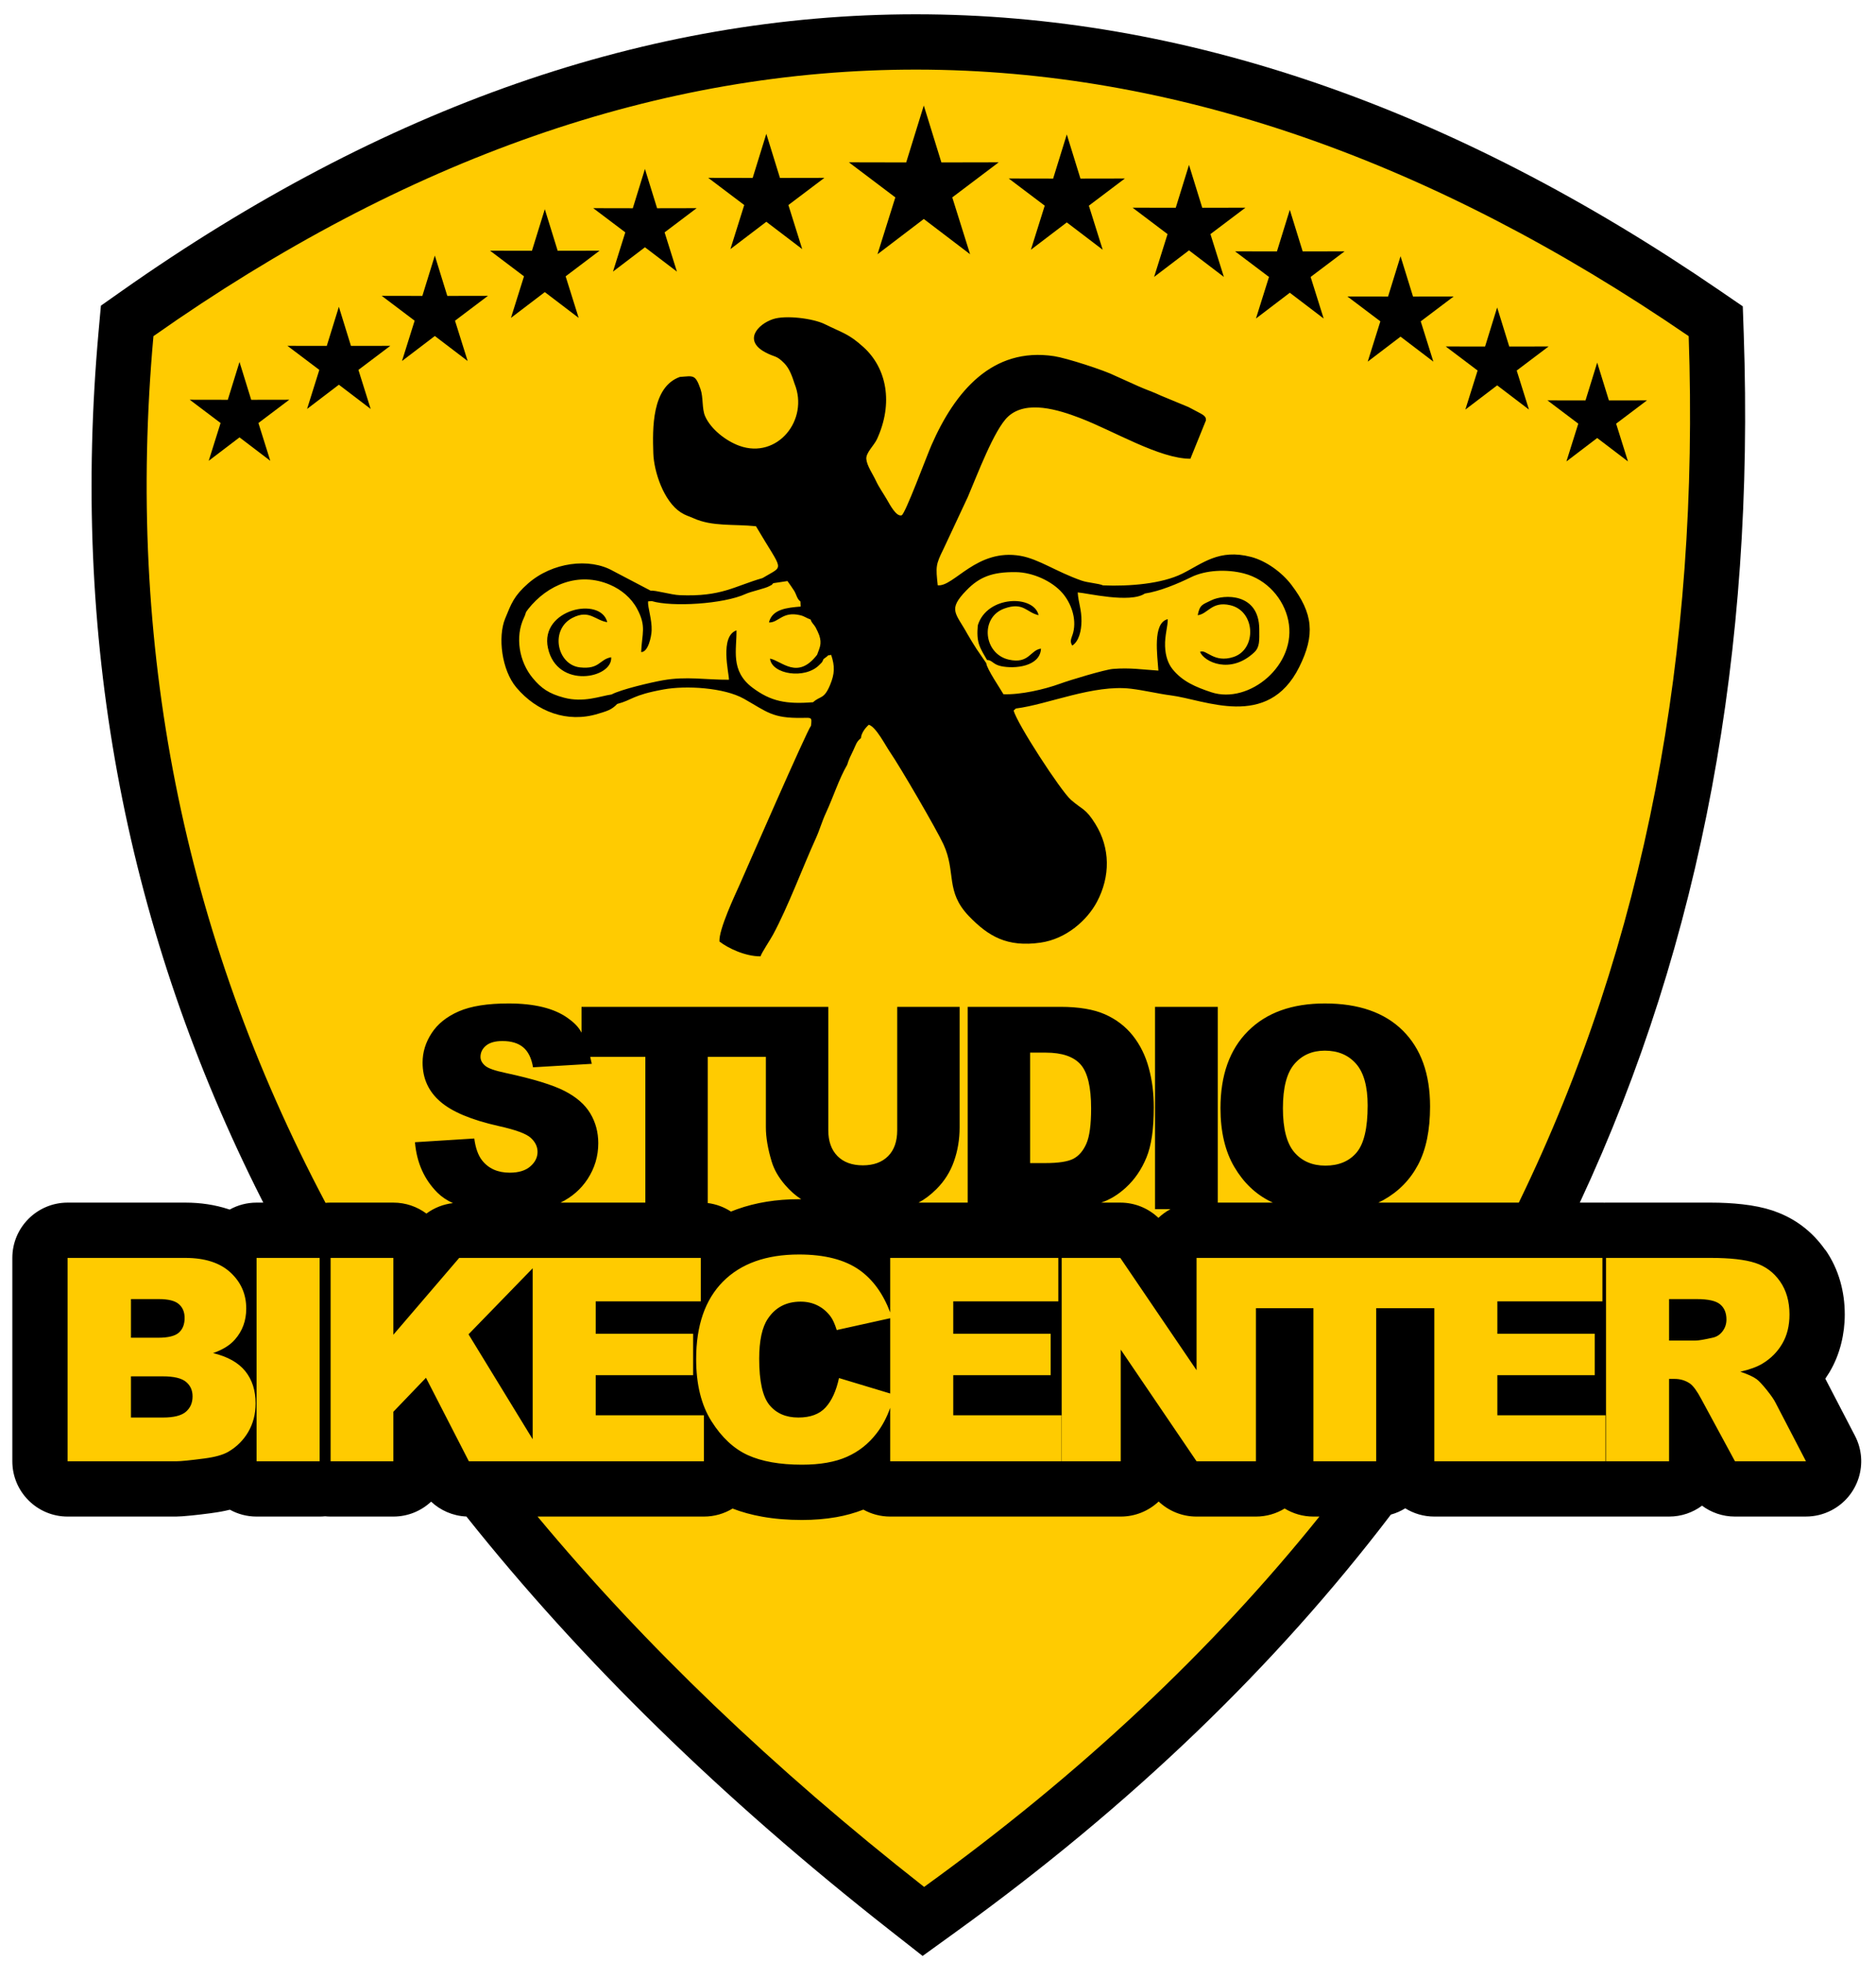 <?xml version="1.0" encoding="UTF-8"?>
<!DOCTYPE svg PUBLIC "-//W3C//DTD SVG 1.1//EN" "http://www.w3.org/Graphics/SVG/1.1/DTD/svg11.dtd">
<svg version="1.1" xmlns="http://www.w3.org/2000/svg" xmlns:xlink="http://www.w3.org/1999/xlink" x="0" y="0" width="220" height="230" viewBox="0, 0, 220, 230">
  <g id="Layer_1">
    <path d="M14.272,34.119 C45.045,12.451 76.089,1.678 107.392,1.678 C138.783,1.678 170.214,12.517 201.68,34.069 L204.377,35.916 L204.491,39.209 C205.761,76.096 199.657,110.145 185.266,141 L187.919,141 L188.13,141.004 L188.341,141 L200.619,141 C201.93,141 203.171,141.065 204.341,141.197 C205.659,141.345 206.826,141.584 207.837,141.917 C207.978,141.963 208.117,142.014 208.253,142.068 C209.367,142.473 210.387,143.022 211.314,143.713 C212.356,144.488 213.265,145.433 214.043,146.543 L214.051,146.556 L214.068,146.543 C214.847,147.662 215.425,148.891 215.808,150.23 C216.161,151.469 216.337,152.765 216.337,154.115 C216.337,155.26 216.199,156.392 215.922,157.507 C215.625,158.703 215.177,159.812 214.576,160.83 L214.449,161.036 C214.323,161.242 214.192,161.445 214.055,161.643 L217.534,168.338 C219.185,171.513 217.949,175.424 214.774,177.074 C213.818,177.571 212.795,177.806 211.787,177.805 L211.787,177.808 L203.461,177.808 C202.013,177.808 200.676,177.334 199.598,176.531 C198.518,177.334 197.183,177.808 195.735,177.808 L168.203,177.808 C166.952,177.808 165.785,177.454 164.795,176.84 C164.277,177.161 163.71,177.412 163.109,177.577 C149.625,195.287 132.714,211.617 112.143,226.471 L108.196,229.322 L104.37,226.32 C84.688,210.874 68.141,194.698 54.695,177.802 C53.098,177.732 51.65,177.083 50.557,176.061 C49.398,177.144 47.842,177.808 46.13,177.808 L38.77,177.808 C38.552,177.808 38.337,177.797 38.125,177.776 C37.913,177.797 37.698,177.808 37.482,177.808 L30.088,177.808 C28.954,177.808 27.888,177.517 26.96,177.004 C26.316,177.165 25.593,177.297 24.789,177.401 L24.789,177.405 C23.846,177.528 23.087,177.618 22.517,177.675 C21.63,177.763 21.008,177.808 20.651,177.808 L7.929,177.808 C4.35,177.808 1.447,174.907 1.447,171.326 L1.447,147.482 C1.447,143.902 4.35,141 7.929,141 L21.733,141 C23.52,141 25.193,141.252 26.753,141.756 L26.936,141.816 C27.869,141.296 28.944,141 30.088,141 L30.874,141 C30.575,140.411 30.278,139.821 29.986,139.231 C14.449,107.84 8.368,74.367 11.562,38.854 L11.834,35.836 z" fill="#000000"/>
    <path d="M17.994,39.412 C77.397,-2.415 137.43,-2.098 198.034,39.412 C199.308,76.395 192.989,110.385 178.113,141 L161.64,141 C161.853,140.899 162.061,140.793 162.262,140.681 C164.023,139.693 165.375,138.313 166.308,136.541 C167.241,134.768 167.705,132.5 167.705,129.728 C167.705,125.914 166.639,122.944 164.503,120.824 C162.367,118.71 159.325,117.649 155.377,117.649 C151.524,117.649 148.521,118.726 146.362,120.885 C144.204,123.037 143.127,126.052 143.127,129.922 C143.127,132.693 143.674,135.001 144.762,136.839 C145.849,138.682 147.273,140.03 149.024,140.885 C149.105,140.925 149.186,140.962 149.269,141 L142.806,141 L142.806,118.047 L135.453,118.047 L135.453,141.763 L137.267,141.763 C136.748,142.04 136.272,142.386 135.85,142.788 C134.687,141.68 133.112,141 131.379,141 L129.133,141 C130.161,140.657 131.129,140.067 132.041,139.229 C133.068,138.285 133.868,137.115 134.443,135.718 C135.022,134.322 135.309,132.356 135.309,129.822 C135.309,128.205 135.116,126.676 134.724,125.229 C134.338,123.783 133.714,122.519 132.852,121.426 C131.986,120.338 130.893,119.504 129.573,118.92 C128.254,118.34 126.515,118.047 124.373,118.047 L113.481,118.047 L113.481,141 L107.719,141 C108.445,140.615 109.147,140.085 109.826,139.406 C110.759,138.473 111.443,137.385 111.879,136.138 C112.316,134.896 112.536,133.57 112.536,132.174 L112.536,118.047 L105.216,118.047 L105.216,132.511 C105.216,133.825 104.857,134.841 104.145,135.553 C103.427,136.27 102.439,136.629 101.186,136.629 C99.917,136.629 98.923,136.265 98.205,135.536 C97.493,134.812 97.134,133.803 97.134,132.511 L97.134,118.047 C87.801,118.047 81.072,118.047 68.195,118.047 L68.195,121.078 L68.185,121.058 C67.82,120.336 67.209,119.805 66.561,119.345 C64.97,118.214 62.663,117.649 59.632,117.649 C57.165,117.649 55.222,117.959 53.802,118.577 C52.384,119.195 51.324,120.045 50.617,121.133 C49.911,122.215 49.557,123.363 49.557,124.578 C49.557,126.433 50.247,127.956 51.627,129.149 C52.996,130.347 55.282,131.307 58.495,132.025 C60.455,132.461 61.703,132.914 62.237,133.4 C62.773,133.886 63.039,134.437 63.039,135.05 C63.039,135.696 62.757,136.265 62.188,136.756 C61.625,137.247 60.819,137.49 59.776,137.49 C58.374,137.49 57.297,137.01 56.541,136.055 C56.077,135.469 55.768,134.609 55.619,133.482 L48.663,133.918 C48.867,136.309 49.746,138.28 51.296,139.831 C51.781,140.316 52.387,140.726 53.115,141.059 C52.007,141.186 50.93,141.597 50.004,142.284 C48.923,141.477 47.582,141 46.13,141 L38.77,141 C38.57,141 38.372,141.008 38.176,141.027 C21.412,109.371 14.749,75.485 17.994,39.412 z M69.215,123.91 L75.681,123.91 L75.681,141 L65.735,141 C67.074,140.344 68.125,139.424 68.901,138.246 C69.74,136.96 70.159,135.558 70.159,134.04 C70.159,132.743 69.845,131.572 69.216,130.529 C68.586,129.48 67.577,128.608 66.19,127.901 C64.811,127.194 62.519,126.494 59.318,125.803 C58.026,125.533 57.209,125.246 56.872,124.932 C56.524,124.628 56.347,124.291 56.347,123.915 C56.347,123.397 56.562,122.955 56.993,122.596 C57.424,122.237 58.07,122.055 58.92,122.055 C59.952,122.055 60.764,122.298 61.355,122.79 C61.94,123.275 62.327,124.059 62.509,125.135 L69.398,124.727 z M89.814,132.174 C89.814,133.339 90.04,134.675 90.494,136.182 C90.775,137.12 91.294,138.031 92.056,138.914 C92.641,139.598 93.276,140.16 93.958,140.601 L93.7,140.6 C91.055,140.6 88.635,140.992 86.44,141.775 C86.196,141.861 85.956,141.953 85.718,142.049 C84.917,141.526 83.994,141.176 83.001,141.051 L83.001,123.91 L89.814,123.91 z M154.728,177.808 C142.185,193.429 126.793,207.927 108.371,221.23 C90.659,207.331 75.557,192.855 63.04,177.808 L82.548,177.808 C83.779,177.808 84.929,177.465 85.91,176.87 C86.988,177.285 88.149,177.604 89.394,177.824 C90.833,178.079 92.383,178.208 94.045,178.208 C95.47,178.208 96.814,178.096 98.077,177.875 C99.182,177.681 100.24,177.386 101.25,176.993 C102.181,177.513 103.255,177.808 104.397,177.808 L131.429,177.808 C133.15,177.808 134.715,177.138 135.875,176.043 C137.036,177.138 138.6,177.808 140.321,177.808 L147.282,177.808 C148.516,177.808 149.671,177.462 150.653,176.863 C151.637,177.462 152.791,177.808 154.026,177.808 z M120.801,123.413 L120.801,136.364 L122.601,136.364 C124.136,136.364 125.229,136.193 125.88,135.857 C126.526,135.514 127.034,134.923 127.403,134.079 C127.774,133.229 127.956,131.859 127.956,129.96 C127.956,127.449 127.547,125.732 126.725,124.804 C125.902,123.877 124.539,123.413 122.634,123.413 z M150.448,129.939 C150.448,132.328 150.895,134.051 151.784,135.094 C152.678,136.138 153.893,136.663 155.427,136.663 C157,136.663 158.226,136.148 159.088,135.128 C159.955,134.1 160.385,132.268 160.385,129.612 C160.385,127.382 159.932,125.753 159.032,124.727 C158.127,123.695 156.906,123.181 155.361,123.181 C153.882,123.181 152.689,123.705 151.795,124.749 C150.895,125.792 150.448,127.526 150.448,129.939" fill="#FFCB01"/>
    <path d="M28.087,42.438 L29.458,46.873 L33.924,46.865 L30.305,49.596 L31.696,54.026 L28.087,51.279 L24.477,54.026 L25.868,49.596 L22.249,46.865 L26.715,46.873 z" fill="#000000"/>
    <path d="M39.739,35.972 L41.156,40.553 L45.771,40.546 L42.032,43.368 L43.468,47.945 L39.739,45.106 L36.011,47.945 L37.447,43.368 L33.707,40.546 L38.322,40.553 z" fill="#000000"/>
    <path d="M50.992,29.966 L52.456,34.695 L57.22,34.686 L53.359,37.6 L54.842,42.325 L50.992,39.394 L47.143,42.325 L48.625,37.6 L44.766,34.686 L49.53,34.695 z" fill="#000000"/>
    <path d="M63.89,24.524 L65.399,29.401 L70.311,29.392 L66.332,32.397 L67.86,37.269 L63.89,34.247 L59.921,37.269 L61.449,32.397 L57.469,29.392 L62.382,29.401 z" fill="#000000"/>
    <path d="M75.633,19.809 L77.058,24.415 L81.697,24.406 L77.938,27.243 L79.382,31.844 L75.633,28.99 L71.885,31.844 L73.329,27.243 L69.569,24.406 L74.209,24.415 z" fill="#000000"/>
    <path d="M89.867,15.688 L91.466,20.861 L96.677,20.852 L92.455,24.038 L94.076,29.206 L89.867,26.001 L85.656,29.206 L87.277,24.038 L83.056,20.852 L88.266,20.861 z" fill="#000000"/>
    <path d="M187.305,42.514 L185.934,46.948 L181.468,46.94 L185.087,49.672 L183.696,54.101 L187.305,51.354 L190.914,54.101 L189.524,49.672 L193.143,46.94 L188.677,46.948 z" fill="#000000"/>
    <path d="M175.573,36.047 L174.156,40.629 L169.541,40.621 L173.28,43.443 L171.844,48.02 L175.573,45.181 L179.302,48.02 L177.865,43.443 L181.605,40.621 L176.99,40.629 z" fill="#000000"/>
    <path d="M164.243,30.041 L162.779,34.77 L158.016,34.762 L161.876,37.675 L160.394,42.4 L164.243,39.47 L168.092,42.4 L166.61,37.675 L170.47,34.762 L165.706,34.77 z" fill="#000000"/>
    <path d="M151.257,24.6 L149.748,29.476 L144.836,29.468 L148.816,32.472 L147.287,37.345 L151.257,34.322 L155.227,37.345 L153.698,32.472 L157.679,29.468 L152.766,29.476 z" fill="#000000"/>
    <path d="M139.435,19.336 L137.88,24.361 L132.819,24.352 L136.919,27.447 L135.344,32.467 L139.435,29.353 L143.524,32.467 L141.949,27.447 L146.051,24.352 L140.989,24.361 z" fill="#000000"/>
    <path d="M125.104,15.763 L123.503,20.936 L118.294,20.927 L122.516,24.114 L120.894,29.281 L125.104,26.076 L129.314,29.281 L127.692,24.114 L131.914,20.927 L126.704,20.936 z" fill="#000000"/>
    <path d="M108.334,12.372 L110.398,19.045 L117.118,19.032 L111.673,23.143 L113.764,29.808 L108.334,25.674 L102.905,29.808 L104.996,23.143 L99.551,19.032 L106.27,19.045 z" fill="#000000"/>
    <path d="M7.929,147.482 L21.733,147.482 C24.031,147.482 25.797,148.053 27.028,149.191 C28.261,150.329 28.877,151.738 28.877,153.42 C28.877,154.83 28.438,156.041 27.556,157.045 C26.973,157.722 26.113,158.249 24.986,158.643 C26.701,159.054 27.955,159.76 28.766,160.763 C29.571,161.768 29.976,163.028 29.976,164.543 C29.976,165.782 29.687,166.892 29.116,167.88 C28.538,168.867 27.75,169.644 26.756,170.222 C26.135,170.577 25.203,170.838 23.953,170.999 C22.294,171.216 21.195,171.326 20.651,171.326 L7.929,171.326 z M15.356,156.84 L18.57,156.84 C19.718,156.84 20.523,156.64 20.973,156.245 C21.423,155.846 21.65,155.274 21.65,154.525 C21.65,153.831 21.423,153.287 20.973,152.899 C20.523,152.505 19.735,152.31 18.619,152.31 L15.356,152.31 z M15.356,166.197 L19.114,166.197 C20.384,166.197 21.278,165.97 21.8,165.521 C22.322,165.071 22.582,164.471 22.582,163.711 C22.582,163.006 22.327,162.44 21.811,162.013 C21.295,161.585 20.39,161.369 19.097,161.369 L15.356,161.369 z M30.088,147.482 L37.482,147.482 L37.482,171.326 L30.088,171.326 z M38.77,147.482 L46.13,147.482 L46.13,156.49 L53.851,147.482 L62.466,147.482 L63.647,147.482 L82.182,147.482 L82.182,152.577 L69.859,152.577 L69.859,156.374 L81.282,156.374 L81.282,161.235 L69.859,161.235 L69.859,165.931 L82.548,165.931 L82.548,171.326 L64.047,171.326 L62.466,171.326 L54.983,171.326 L49.955,161.536 L46.13,165.521 L46.13,171.326 L38.77,171.326 z M62.466,148.698 L54.944,156.44 L62.466,168.741 z M168.912,147.482 L187.919,147.482 L187.919,152.577 L175.597,152.577 L175.597,156.374 L187.019,156.374 L187.019,161.235 L175.597,161.235 L175.597,165.931 L188.285,165.931 L188.285,171.326 L168.203,171.326 L168.203,153.376 L161.386,153.376 L161.386,171.326 L154.026,171.326 L154.026,153.376 L147.282,153.376 L147.282,171.326 L140.321,171.326 L131.429,158.233 L131.429,171.326 L124.502,171.326 L124.502,147.482 L131.379,147.482 L140.321,160.647 L140.321,147.482 L146.499,147.482 L147.282,147.482 z M98.39,161.568 L104.396,163.38 L104.396,154.552 L98.124,155.94 C97.897,155.219 97.657,154.692 97.408,154.359 C96.991,153.798 96.487,153.365 95.893,153.065 C95.293,152.76 94.627,152.61 93.889,152.61 C92.212,152.61 90.93,153.281 90.042,154.619 C89.371,155.613 89.032,157.178 89.032,159.304 C89.032,161.946 89.431,163.75 90.236,164.733 C91.041,165.71 92.168,166.197 93.622,166.197 C95.032,166.197 96.098,165.803 96.82,165.01 C97.541,164.222 98.063,163.072 98.39,161.568 z M104.396,165.057 C103.988,166.203 103.455,167.202 102.797,168.051 C101.865,169.267 100.71,170.183 99.323,170.799 C97.941,171.416 96.181,171.726 94.045,171.726 C91.447,171.726 89.332,171.349 87.684,170.599 C86.04,169.844 84.625,168.518 83.432,166.625 C82.238,164.733 81.639,162.301 81.639,159.349 C81.639,155.407 82.688,152.377 84.786,150.257 C86.889,148.142 89.859,147.082 93.7,147.082 C96.702,147.082 99.068,147.687 100.788,148.902 C102.358,150.015 103.565,151.673 104.396,153.877 L104.396,147.482 L124.112,147.482 L124.112,152.577 L111.79,152.577 L111.79,156.374 L123.214,156.374 L123.214,161.235 L111.79,161.235 L111.79,165.931 L124.478,165.931 L124.478,171.326 L104.396,171.326 z M188.341,171.326 L188.341,147.482 L200.619,147.482 C202.895,147.482 204.637,147.676 205.836,148.07 C207.041,148.458 208.013,149.185 208.75,150.24 C209.489,151.3 209.855,152.594 209.855,154.115 C209.855,155.436 209.572,156.579 209.006,157.539 C208.445,158.504 207.669,159.282 206.675,159.882 C206.047,160.259 205.181,160.575 204.088,160.824 C204.966,161.119 205.604,161.408 206.003,161.702 C206.27,161.896 206.664,162.318 207.18,162.956 C207.691,163.595 208.034,164.088 208.207,164.438 L211.787,171.326 L203.461,171.326 L199.526,164.056 C199.026,163.112 198.582,162.501 198.194,162.218 C197.661,161.852 197.056,161.669 196.384,161.669 L195.735,161.669 L195.735,171.326 z M195.735,157.172 L198.849,157.172 C199.182,157.172 199.837,157.061 200.802,156.846 C201.291,156.751 201.69,156.501 201.995,156.096 C202.307,155.691 202.462,155.23 202.462,154.708 C202.462,153.936 202.218,153.342 201.729,152.932 C201.241,152.516 200.324,152.31 198.976,152.31 L195.735,152.31 z" fill="#FFCB00"/>
    <path d="M134.258,69.589 C135.988,69.332 138.149,68.427 139.677,67.673 C141.383,66.831 143.854,66.711 145.872,67.232 C148.595,67.935 150.549,70.222 151.075,72.731 C152.17,77.959 146.469,82.625 142.048,81.161 C140.191,80.545 138.665,79.89 137.511,78.464 C136.991,77.822 136.668,76.916 136.629,75.767 C136.584,74.483 136.963,73.409 136.941,72.596 C135.132,73.022 135.735,76.873 135.846,78.624 C133.958,78.508 132.544,78.259 130.507,78.428 C129.553,78.507 125.459,79.74 124.316,80.159 C122.47,80.833 119.7,81.47 117.676,81.395 C117.388,80.868 115.694,78.389 115.664,77.758 L114.517,76.08 C114.092,75.425 113.862,75.033 113.477,74.38 C112.087,71.845 111.091,71.522 113.34,69.207 C114.847,67.657 116.343,67.044 119.131,67.078 C121.135,67.102 123.388,68.144 124.587,69.526 C125.576,70.665 126.281,72.488 125.854,74.166 C125.693,74.793 125.384,75.139 125.746,75.69 C126.531,75.189 126.814,73.943 126.826,72.842 C126.841,71.447 126.47,70.707 126.384,69.458 C127.423,69.52 132.516,70.764 134.258,69.589 z M119.13,83.068 C122.895,82.599 128.248,80.215 132.645,80.751 C134.199,80.939 135.917,81.356 137.29,81.527 C141.271,82.022 148.668,85.611 152.358,78.216 C154.251,74.421 153.992,71.913 151.433,68.553 C150.363,67.15 148.536,65.772 146.707,65.294 C142.946,64.314 141.029,66.073 138.638,67.261 C136.262,68.441 132.488,68.765 129.353,68.632 C128.831,68.397 127.585,68.334 126.82,68.066 C123.845,67.022 121.824,65.547 119.674,65.169 C114.542,64.27 111.867,68.826 109.969,68.625 C109.736,66.447 109.716,66.227 110.648,64.355 L113.491,58.278 C114.594,55.714 116.592,50.34 118.22,48.841 C120.373,46.858 124.155,48.056 126.629,49.001 C130.602,50.516 135.977,53.787 139.599,53.785 L141.425,49.278 C141.447,48.682 140.985,48.604 139.663,47.876 C139.628,47.857 139.369,47.724 139.362,47.72 L136.178,46.401 C135.205,45.939 134.46,45.717 133.46,45.266 L130.807,44.072 C129.502,43.408 125.072,41.98 123.625,41.76 C116.35,40.652 111.974,45.932 109.234,52.192 C108.639,53.551 106.152,60.283 105.736,60.416 C105.109,60.615 104.364,59.181 103.998,58.552 C103.547,57.778 103.08,57.142 102.697,56.321 C102.341,55.558 101.682,54.635 101.595,53.841 C101.512,53.095 102.498,52.238 102.846,51.483 C104.781,47.279 103.995,43.164 101.254,40.692 C99.512,39.121 98.93,39.095 96.705,37.997 C95.38,37.342 92.124,36.91 90.623,37.426 C88.84,38.039 87.171,39.91 89.72,41.292 C90.903,41.933 91.006,41.606 91.972,42.589 C92.57,43.196 92.885,44.081 93.18,44.991 C94.895,49.237 91.156,53.859 86.725,52.274 C85.148,51.711 83.36,50.324 82.691,48.805 C82.3,47.921 82.491,46.596 82.152,45.627 C81.532,43.851 81.315,44.082 79.725,44.194 C76.422,45.383 76.52,50.254 76.615,53.148 C76.685,55.3 77.84,58.795 79.846,60.081 C80.416,60.446 80.77,60.509 81.346,60.767 C83.545,61.757 86.006,61.428 88.651,61.697 C91.887,67.203 92.029,66.194 89.42,67.777 C86.059,68.749 84.613,69.98 79.718,69.782 C78.7,69.741 76.91,69.19 76.303,69.254 L71.913,66.952 C69.122,65.355 64.754,65.922 61.918,68.418 C60.282,69.858 59.967,70.74 59.236,72.532 C58.364,74.671 58.823,78.557 60.557,80.61 C62.963,83.457 66.529,84.792 70.124,83.689 C71.164,83.37 71.71,83.243 72.378,82.535 C74.17,82.07 74.109,81.502 77.841,80.828 C80.437,80.358 84.905,80.604 87.26,81.936 C89.978,83.473 90.577,84.223 94.047,84.169 C95.182,84.153 95.228,84.054 95.107,85.089 C94.653,85.592 87.319,102.418 86.732,103.736 C86.2,104.93 84.282,108.972 84.37,110.385 C85.389,111.182 87.424,112.139 89.185,112.124 C89.36,111.623 90.323,110.199 90.648,109.594 C92.431,106.291 94.166,101.598 95.664,98.314 C96.139,97.271 96.367,96.37 96.854,95.317 C97.74,93.402 98.385,91.323 99.352,89.665 C99.537,89.017 99.796,88.544 100.08,87.944 C100.384,87.302 100.424,86.976 100.965,86.539 C100.993,85.957 101.494,85.311 101.889,84.971 C102.749,85.248 103.798,87.34 104.389,88.203 C105.565,89.917 109.824,97.216 110.644,98.997 C112.152,102.275 110.826,104.508 113.632,107.418 C115.901,109.769 118.094,111.081 122.03,110.518 C125.054,110.085 127.509,107.874 128.643,105.731 C130.217,102.756 130.216,99.441 128.451,96.598 C127.322,94.777 127.009,95.008 125.589,93.774 C124.412,92.75 119.217,84.771 118.873,83.302 z M90.681,68.376 L92.345,68.124 C92.642,68.551 92.874,68.85 93.139,69.278 C93.397,69.694 93.468,70.241 93.867,70.519 C94.44,71.388 93.386,71.092 94.069,71.707 C94.465,72.063 94.8,72.088 95.059,72.635 C95.229,73.112 95.386,73.115 95.644,73.55 C95.767,73.759 96.016,74.315 96.071,74.478 C96.416,75.504 96.105,75.958 95.823,76.766 C96.475,76.626 95.903,76.602 96.571,77.277 L96.79,77.109 C97.309,76.752 96.866,76.892 97.473,76.781 C97.92,78.12 97.885,78.999 97.351,80.291 C96.633,82.028 96.208,81.552 95.35,82.332 C92.158,82.587 90.378,82.221 88.251,80.63 C85.607,78.651 86.411,76.145 86.366,73.906 C84.382,74.611 85.488,78.901 85.487,79.694 C82.739,79.716 80.521,79.267 77.737,79.759 C76.327,80.009 72.812,80.834 71.72,81.422 C70.337,81.623 68.445,82.412 66.129,81.796 C64.381,81.33 63.469,80.705 62.462,79.485 C60.883,77.575 60.372,74.669 61.447,72.415 C61.758,71.765 61.516,71.947 61.961,71.386 C64.179,68.587 67.836,66.97 71.543,68.563 C72.841,69.12 74.022,70.085 74.718,71.384 C75.832,73.461 75.277,74.259 75.189,76.45 C76.019,76.478 76.394,74.611 76.418,73.921 C76.466,72.616 75.94,71.186 75.999,70.507 L76.429,70.474 C78.791,71.185 84.847,70.832 87.443,69.637 C88.093,69.338 89.746,69 90.238,68.713 C90.716,68.435 90.328,68.745 90.681,68.376 z M119.676,96.285 C118.408,96.593 116.888,96.831 115.898,98.383 C113.302,102.445 116.7,109.332 122.346,107.877 C127.149,106.64 128.784,100.765 124.488,97.344 C123.322,96.416 121.466,95.85 119.676,96.285 z M71.671,77.056 C70.265,77.317 70.332,78.499 68.018,78.248 C65.323,77.954 64.44,73.802 67.159,72.426 C69.133,71.428 69.793,72.742 71.214,72.945 C70.454,69.873 63.268,71.422 64.26,75.977 C65.322,80.853 71.882,79.534 71.671,77.056 z M140.457,72.129 C141.665,71.991 142.092,70.455 144.268,70.956 C147.247,71.642 147.392,76.115 144.674,77.02 C142.332,77.799 141.46,76.053 140.731,76.426 C141.198,77.603 144.296,79.114 147.089,76.48 C147.747,75.86 147.681,75.101 147.675,73.759 C147.655,69.494 143.524,69.655 142.057,70.381 C141.01,70.899 140.705,70.866 140.457,72.129 z M114.668,73.317 C114.585,74.229 114.602,75.003 114.862,75.691 C114.999,76.055 115.131,76.278 115.268,76.546 L115.748,77.379 C116.38,77.388 116.413,77.893 117.397,78.104 C118.984,78.446 121.975,78.162 122.077,76.049 C120.803,76.214 120.691,77.879 118.299,77.338 C115.357,76.672 114.878,72.407 117.767,71.352 C120.024,70.529 120.367,71.82 121.797,72.125 C121.245,69.706 115.742,69.803 114.668,73.317 z M95.823,76.766 C93.525,79.759 91.7,77.497 90.301,77.218 C90.501,79.069 94.412,79.672 96.082,77.962 C96.47,77.566 96.363,77.741 96.571,77.277 C95.903,76.602 96.475,76.626 95.823,76.766 z M95.059,72.635 C94.8,72.088 94.465,72.063 94.069,71.707 C93.386,71.092 94.44,71.388 93.867,70.519 L93.894,71.117 C92.319,71.242 90.538,71.417 90.178,72.98 C91.326,73.01 91.753,71.641 93.817,72.125 C94.388,72.259 94.5,72.441 95.059,72.635" fill="#000000"/>
  </g>
</svg>

